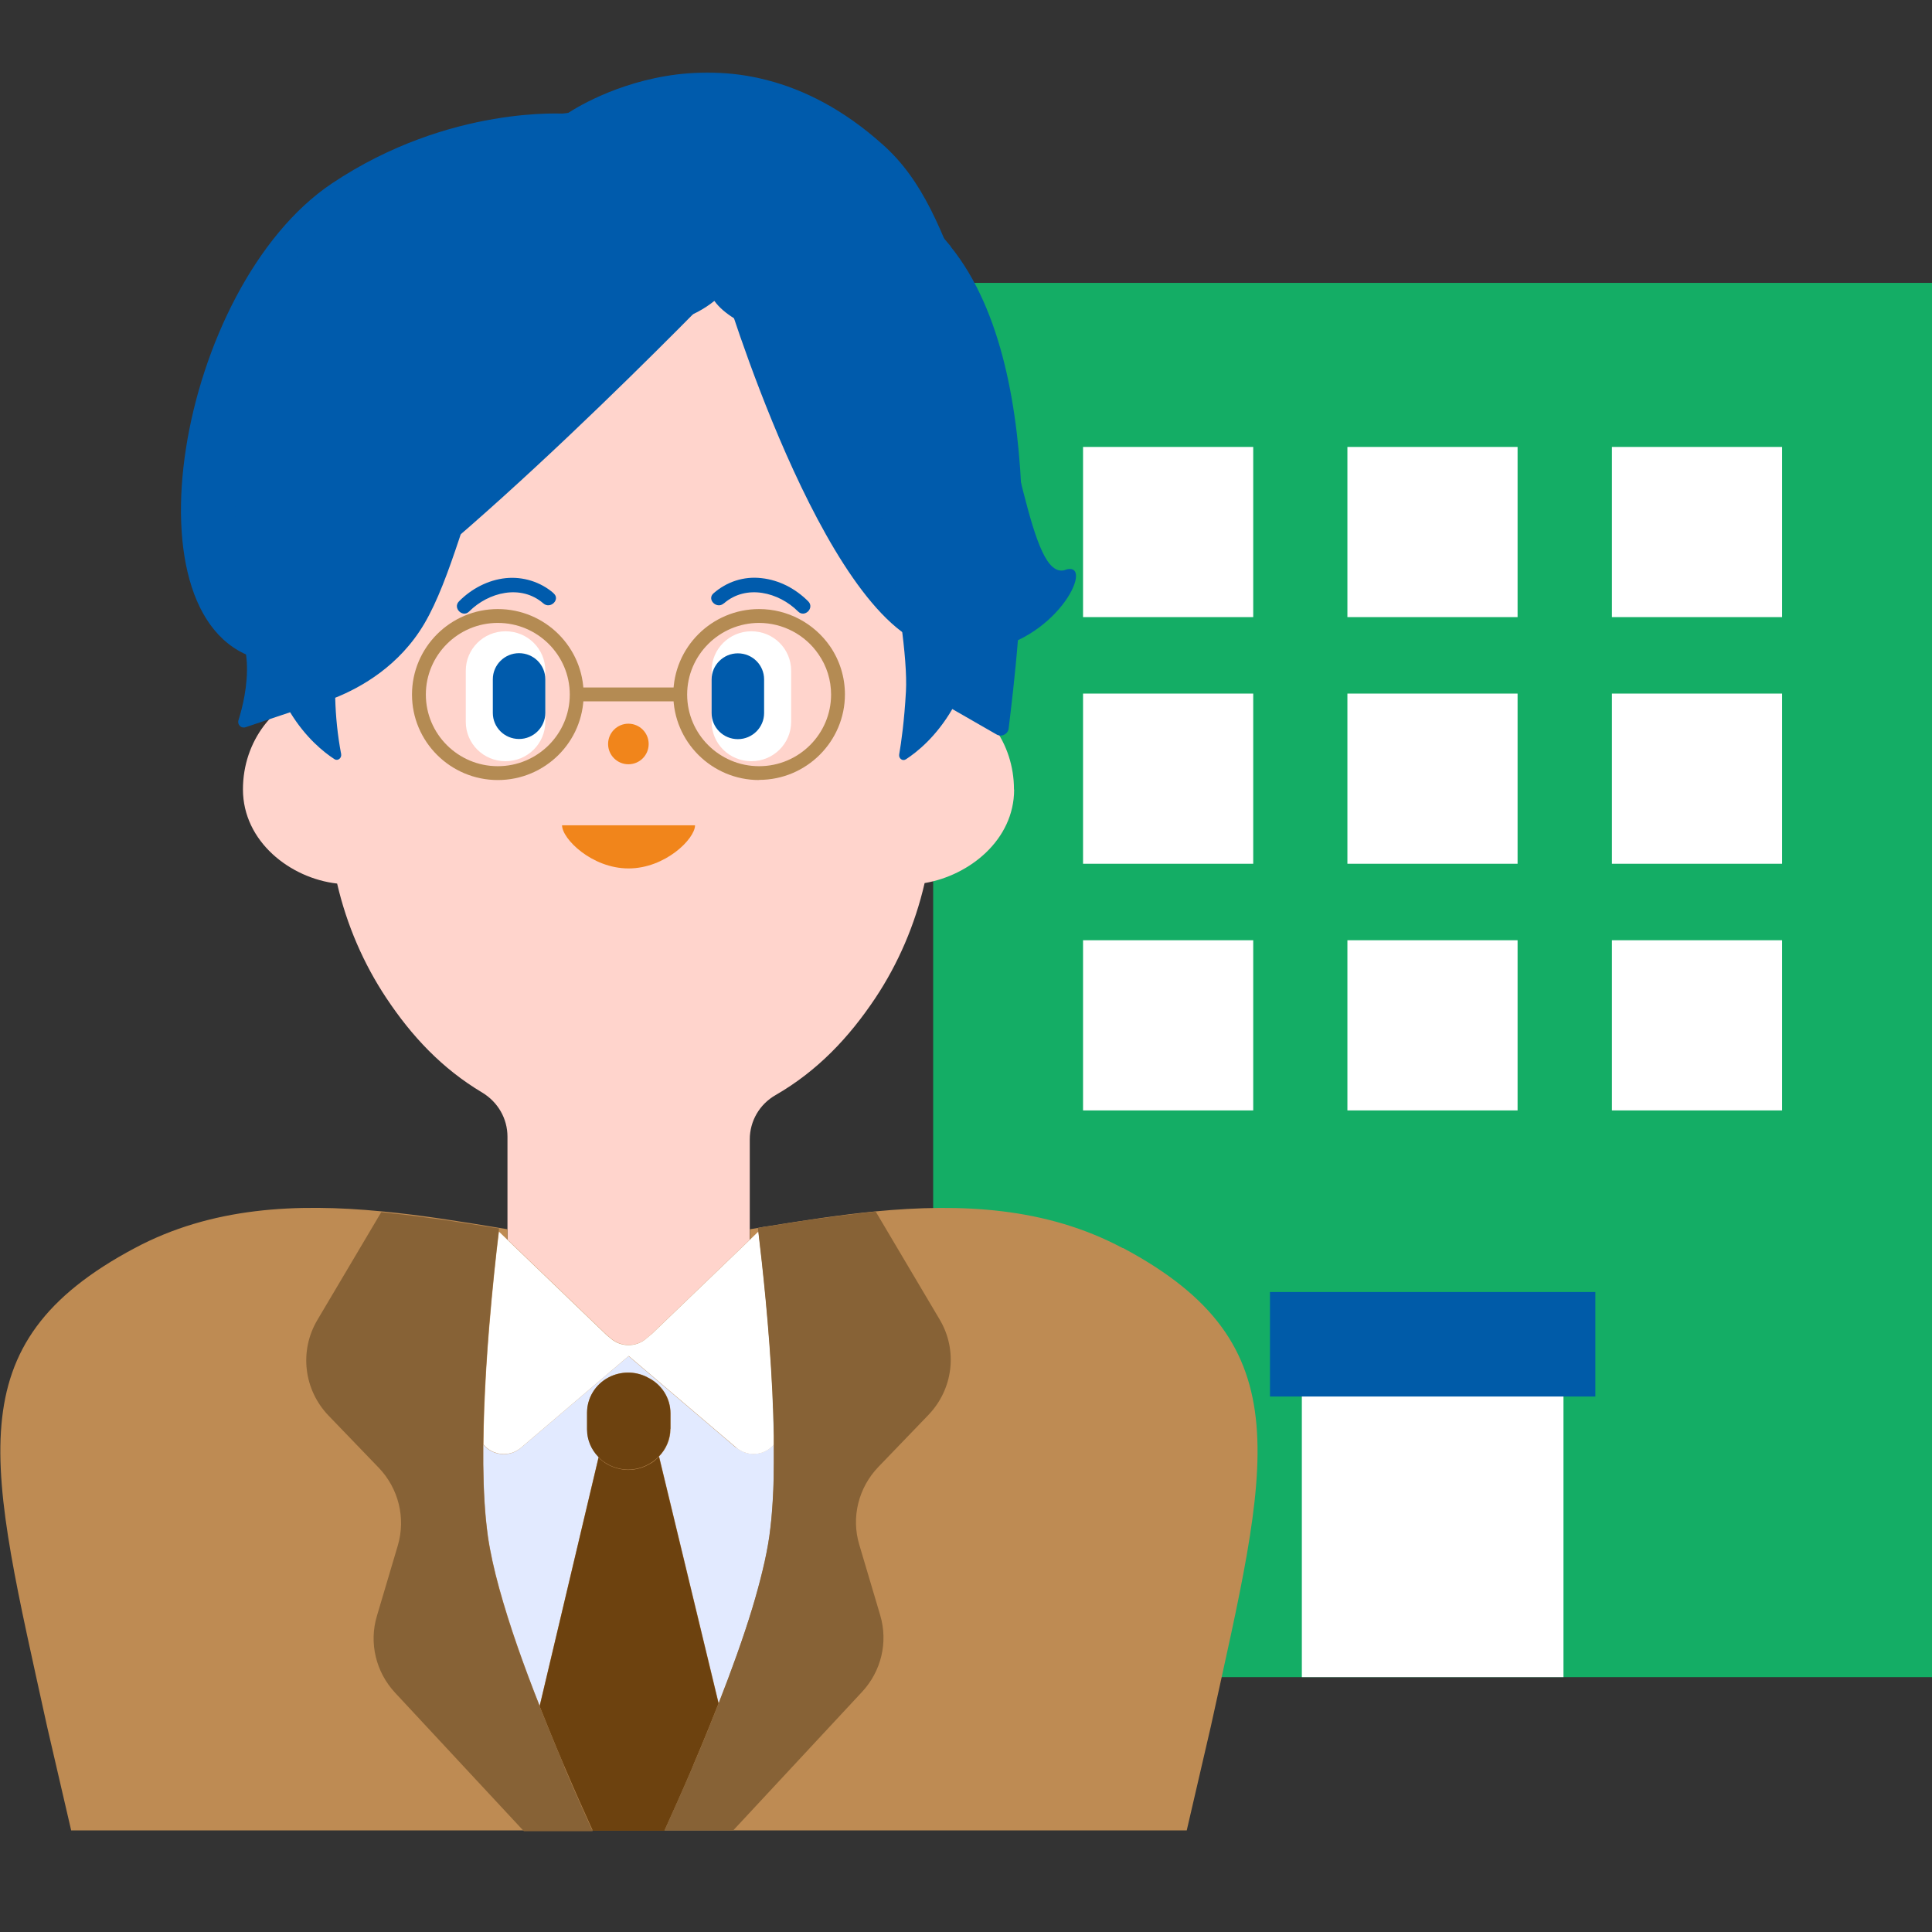 <?xml version="1.0" encoding="UTF-8"?>
<svg id="a" data-name="レイヤー 1" xmlns="http://www.w3.org/2000/svg" width="120" height="120" xmlns:xlink="http://www.w3.org/1999/xlink" viewBox="0 0 120 120">
  <rect x="0" y="0" width="120" height="120" fill="#333333" stroke="none"/>
  <defs>
    <style>
      .d {
        fill: #fff;
      }

      .e {
        fill: #6d420f;
      }

      .f {
        fill: #005ba8;
      }

      .g {
        fill: #f1851b;
      }

      .h {
        fill: #876236;
      }

      .i {
        fill: #e2eaff;
      }

      .j {
        fill: #dfe9ff;
      }

      .k {
        fill: #14ad65;
      }

      .l {
        fill: #b48b53;
      }

      .m {
        fill: #005bac;
      }

      .n {
        fill: #ffd4cc;
      }

      .o {
        fill: #acd3fa;
      }

      .p {
        fill: #72b5fc;
      }

      .q {
        fill: #005bb1;
      }

      .r {
        mask: url(#b);
      }

      .s {
        fill: #be8b53;
      }
    </style>
    <mask id="b" data-name="mask" x="-8.33" y="4.13" width="95.26" height="107.27" maskUnits="userSpaceOnUse">
      <g id="c" data-name="mask0 620 103946">
        <path class="d" d="m86.93,4.13H-8.33v107.27h95.26V4.13Z"/>
      </g>
    </mask>
  </defs>
  <g>
    <rect class="k" x="57.96" y="17.57" width="62.04" height="86.6"/>
    <rect class="d" x="67.27" y="27.76" width="10.57" height="10.57"/>
    <rect class="d" x="83.69" y="27.76" width="10.57" height="10.57"/>
    <rect class="d" x="100.12" y="27.76" width="10.57" height="10.57"/>
    <rect class="d" x="67.27" y="58.4" width="10.57" height="10.57"/>
    <rect class="d" x="83.69" y="58.4" width="10.57" height="10.57"/>
    <rect class="d" x="100.12" y="58.4" width="10.57" height="10.57"/>
    <rect class="d" x="67.27" y="43.08" width="10.57" height="10.57"/>
    <rect class="d" x="83.69" y="43.08" width="10.57" height="10.57"/>
    <rect class="d" x="100.12" y="43.08" width="10.57" height="10.57"/>
    <rect class="d" x="80.86" y="85.21" width="16.25" height="18.96"/>
    <rect class="f" x="78.88" y="80.25" width="20.21" height="6.49"/>
  </g>
  <g>
    <g class="r">
      <g>
        <path class="n" d="m62.98,49.03c0-2.9-1.84-5.33-4.32-6.04v-12.26c0-1.18-.09-2.32-.27-3.45-.5-3.23-1.68-6.21-3.38-8.77-3.53-5.31-9.31-8.77-15.84-8.77s-12.3,3.46-15.84,8.77c-1.7,2.55-2.88,5.54-3.38,8.77-.17,1.12-.27,2.27-.27,3.45v12.18c-2.63.61-4.59,3.11-4.59,6.12,0,3.23,2.93,5.52,5.85,5.85.6,2.59,1.65,4.99,3.05,7.1,1.58,2.38,3.46,4.39,5.96,5.88.98.59,1.57,1.62,1.57,2.74v12.97c0,1.79,1.49,3.24,3.34,3.24h8.37c1.85,0,3.34-1.45,3.34-3.24v-12.8c0-1.13.6-2.18,1.6-2.75,2.6-1.5,4.56-3.57,6.2-6.03,1.41-2.12,2.46-4.54,3.06-7.14,2.78-.47,5.56-2.68,5.56-5.81h-.01Z"/>
        <path class="g" d="m39.03,47.47c.7,0,1.26-.56,1.26-1.26s-.57-1.26-1.26-1.26-1.26.56-1.26,1.26.57,1.26,1.26,1.26Z"/>
        <path class="g" d="m43.17,51.26c0,.84-1.85,2.68-4.13,2.68s-4.13-1.84-4.13-2.68h8.26,0Z"/>
        <path class="m" d="m34.39,36.85c-.81-.71-1.91-1.05-2.98-.94-1.08.11-2.12.65-2.9,1.44-.41.41.23,1.04.63.63,1.2-1.2,3.22-1.71,4.61-.5.44.38,1.08-.26.63-.63h0Z"/>
        <path class="d" d="m33.87,41.66c0-1.36-1.1-2.45-2.47-2.45s-2.47,1.1-2.47,2.45v3.17c0,1.36,1.1,2.45,2.47,2.45s2.47-1.1,2.47-2.45v-3.17Z"/>
        <path class="m" d="m33.87,42.19c0-.9-.73-1.62-1.63-1.62s-1.63.73-1.63,1.62v2.09c0,.9.73,1.62,1.63,1.62s1.63-.73,1.63-1.62v-2.09Z"/>
        <path class="m" d="m44.96,37.48c1.39-1.21,3.41-.7,4.61.5.41.41,1.04-.22.63-.63-.78-.78-1.79-1.32-2.9-1.44-1.11-.13-2.17.23-2.98.94-.44.38.2,1.01.63.63h0Z"/>
        <path class="d" d="m44.2,44.83c0,1.36,1.1,2.45,2.47,2.45s2.47-1.1,2.47-2.45v-3.17c0-1.36-1.1-2.45-2.47-2.45s-2.47,1.1-2.47,2.45v3.17Z"/>
        <path class="m" d="m44.2,44.29c0,.9.73,1.62,1.63,1.62s1.63-.73,1.63-1.62v-2.09c0-.9-.73-1.62-1.63-1.62s-1.63.73-1.63,1.62v2.09Z"/>
        <path class="l" d="m30.92,48.45c-2.94,0-5.33-2.38-5.33-5.31s2.39-5.31,5.33-5.31,5.33,2.38,5.33,5.31-2.39,5.31-5.33,5.31Zm0-9.76c-2.47,0-4.47,2-4.47,4.45s2,4.45,4.47,4.45,4.47-2,4.47-4.45-2-4.45-4.47-4.45Z"/>
        <path class="l" d="m47.15,48.45c-2.94,0-5.33-2.38-5.33-5.31s2.39-5.31,5.33-5.31c1.76,0,3.41.87,4.41,2.32.6.88.92,1.91.92,2.98,0,2.92-2.39,5.31-5.33,5.31Zm0-9.76c-2.46,0-4.47,2-4.47,4.45s2,4.45,4.47,4.45,4.47-2,4.47-4.45c0-.9-.27-1.77-.78-2.5-.83-1.22-2.22-1.95-3.7-1.95h0Z"/>
        <path class="l" d="m42.02,43.56h-5.85c-.24,0-.43-.19-.43-.43s.19-.43.43-.43h5.85c.24,0,.43.19.43.43s-.19.43-.43.43Z"/>
        <path class="m" d="m66.17,35.4c-2.24.71-2.78-8.31-6.04-16.81-1.65-4.31-2.76-7.34-5.29-9.6-9.81-8.81-19.63-1.92-19.63-1.92,0,0-7.26-.58-14.59,4.32-9.56,6.4-13.2,27.63-4.28,29.61.14.03.3.04.47.03l.19,3.44c.75-.73,1.67-1.26,2.69-1.49v-3.04c8.17-4.62,25.21-22.32,25.21-22.32,0,0,6.17,20.73,12.97,22.58.27.07.54.13.8.17v2.68c.91.26,1.74.76,2.41,1.42l.22-4.09c4.55-.79,6.73-5.58,4.87-4.99h.01Z"/>
      </g>
    </g>
    <path class="m" d="m59.05,15.3c-4.02-4.98-10.49-6.04-14.31-5.04-2-3.15-6.52-4.82-16.43-1.69-18.13,5.71-13.12,30.05-12.98,32.56.08,1.42-.27,2.82-.52,3.61-.08.27.17.52.44.43l2.77-.93c.97,1.59,2.1,2.49,2.75,2.91.21.14.46-.06.42-.31-.22-1.15-.34-2.33-.37-3.5,1.62-.65,4-1.99,5.54-4.61,3.26-5.54,4.22-18.52,11.69-18.33,3.17.08,5.12-.74,6.32-1.71,0,0,0,0,0,0,1.23,1.71,4.38,2.12,7.45,5.03,0,0,0,0,0,0,2,2.23,4.67,15.23,4.45,19.22-.1,1.81-.29,3.18-.42,3.92-.04.25.21.44.42.3.68-.44,1.88-1.4,2.88-3.12l2.75,1.58c.31.18.71-.02.75-.38.6-5.02,2.8-21.99-3.6-29.92Z"/>
    <g>
      <path class="s" d="m69.73,77.52c-4.78-2.55-10.05-2.78-15.34-2.28-2.25.22-4.5.57-6.73.93-.2.03-.4.06-.59.1-.16.03-.33.05-.49.08v.64l-6.14,5.9-.31.26c-.62.52-1.54.52-2.16,0l-.31-.26h0s0,0,0,0l-6.14-5.9h0v-.64c-.16-.03-.33-.05-.49-.08-2.42-.4-4.87-.8-7.32-1.03-5.29-.51-10.56-.27-15.34,2.28-11.25,5.99-9.02,13.38-5.44,29.74l1.49,6.43h32.42s0,0,0,0h4.45s0,0,0,0h32.42l1.49-6.43c3.58-16.35,5.81-23.74-5.44-29.74Z"/>
      <g>
        <path class="o" d="m30.02,89.73s0,0,0,0c-.02,1.63.03,3.2.16,4.59-.13-1.39-.17-2.96-.16-4.59Z"/>
        <path class="o" d="m33.51,105.96h0c-.47-1.2-.93-2.43-1.36-3.64.42,1.21.88,2.44,1.36,3.64Z"/>
        <path class="o" d="m30.18,94.33c.04.39.08.76.13,1.11.14.96.38,2.05.7,3.21-.32-1.16-.56-2.25-.7-3.21-.05-.36-.09-.73-.13-1.11Z"/>
        <path class="o" d="m32.16,102.31c-.44-1.26-.83-2.5-1.15-3.66.32,1.16.71,2.4,1.15,3.66Z"/>
        <polygon class="j" points="36.81 113.69 41.27 113.69 41.27 113.69 41.27 113.69 36.81 113.69"/>
        <path class="j" d="m37.17,90.51c.15.16.33.3.52.41h0s0,0,0,0c-.19-.12-.37-.25-.52-.41Z"/>
        <path class="i" d="m45.73,89.93l-6.69-5.7-6.69,5.7c-.71.61-1.77.48-2.33-.2-.02,1.63.03,3.2.16,4.59.04.39.08.76.13,1.11.14.96.38,2.05.7,3.21s.71,2.4,1.15,3.66c.42,1.21.88,2.44,1.36,3.64l3.66-15.45c-.45-.46-.71-1.07-.71-1.72v-1.03c0-.92.52-1.77,1.35-2.2.73-.38,1.61-.39,2.36-.02l.07.04c.86.42,1.4,1.28,1.4,2.22v.96c0,.65-.26,1.26-.71,1.72-.08.08-.17.16-.26.24.09-.07.18-.15.26-.24l3.7,15.33c.78-1.99,1.53-4.05,2.11-5.97.24-.8.46-1.58.63-2.32.18-.74.31-1.44.41-2.08.05-.36.09-.73.13-1.11.07-.77.12-1.6.14-2.46.02-.69.02-1.41.01-2.14-.56.68-1.61.81-2.33.2Z"/>
        <path class="j" d="m38.6,91.24c-.17-.03-.35-.08-.51-.14.17.06.34.11.51.14Z"/>
        <path class="j" d="m39.33,91.26c-.11.01-.22.02-.34.02.11,0,.23,0,.34-.02Z"/>
        <path class="j" d="m40.3,90.95c-.3.17-.63.28-.97.32.34-.04.67-.15.97-.32Z"/>
        <path class="q" d="m36.81,113.69h0c-.5-1.1-1.11-2.46-1.76-3.98.65,1.52,1.26,2.88,1.76,3.98Z"/>
        <path class="q" d="m34.56,108.55c-.35-.84-.7-1.71-1.05-2.59h0c.35.88.7,1.75,1.05,2.59Z"/>
        <path class="e" d="m43.03,109.71c.16-.38.33-.77.49-1.16.33-.79.66-1.61.99-2.44.04-.1.08-.2.12-.3l-3.7-15.33c-.08.08-.17.16-.26.24s-.19.14-.3.2l-.07.04c-.3.17-.63.28-.97.32-.11.01-.22.02-.34.02-.13,0-.26-.02-.39-.04-.17-.03-.35-.08-.51-.14-.13-.05-.27-.11-.39-.18h0c-.19-.12-.37-.26-.52-.41l-3.66,15.45c.35.88.7,1.75,1.05,2.59.17.4.33.78.49,1.16.65,1.52,1.26,2.88,1.76,3.98h4.45c.5-1.1,1.11-2.46,1.76-3.98Z"/>
        <path class="e" d="m41.64,88.75v-.96c0-.94-.54-1.8-1.4-2.22l-.07-.04c-.74-.37-1.62-.36-2.36.02-.83.43-1.35,1.28-1.35,2.2v1.03c0,.65.26,1.26.71,1.72.15.16.33.3.52.41h0c.13.08.26.14.39.19.17.06.34.11.51.14.13.02.26.04.39.04.11,0,.23,0,.34-.02.34-.04.67-.15.97-.32l.07-.04c.11-.06.21-.13.3-.2.09-.07.18-.15.26-.24.45-.46.71-1.07.71-1.72Z"/>
        <path class="q" d="m38.99,91.28c-.13,0-.26-.02-.39-.04.13.02.26.04.39.04Z"/>
        <path class="q" d="m38.08,91.1c-.13-.05-.27-.11-.39-.18.13.07.26.13.39.18Z"/>
        <polygon class="d" points="53.68 75.33 53.68 75.33 53.68 75.33 53.68 75.33"/>
        <polygon class="d" points="24.4 75.33 24.4 75.33 24.4 75.33 24.4 75.33"/>
        <path class="d" d="m30.99,76.51h0c-.17,1.37-.4,3.49-.6,5.92.2-2.43.44-4.55.6-5.92Z"/>
        <path class="d" d="m30.19,85.08c-.09,1.54-.16,3.12-.17,4.65,0,0,0,0,0,0,.01-1.53.08-3.11.17-4.65Z"/>
        <path class="d" d="m40.43,82.9l-.31.26c-.62.52-1.54.52-2.16,0l-.31-.26h0s0,0,0,0l-6.14-5.9-.52-.5c-.17,1.37-.4,3.49-.6,5.92-.07.85-.14,1.75-.19,2.65-.09,1.54-.16,3.12-.17,4.65.56.68,1.61.81,2.33.2l6.69-5.7,6.69,5.7c.72.61,1.77.48,2.33-.2,0-.18,0-.35,0-.53-.02-.91-.05-1.83-.09-2.75-.19-3.99-.62-7.86-.87-9.95l-.52.5-6.14,5.9h0"/>
        <polygon class="p" points="32.55 113.69 36.81 113.69 36.81 113.69 35.45 113.69 32.55 113.69"/>
        <path class="p" d="m47.07,76.28h0c.2-.03.4-.06.59-.1-.2.03-.4.06-.59.1h0Z"/>
        <path class="p" d="m48.05,91.87c-.02.86-.07,1.69-.14,2.46.07-.77.12-1.6.14-2.46Z"/>
        <path class="p" d="m47.37,97.52c-.18.74-.39,1.52-.63,2.32.24-.8.46-1.58.63-2.32Z"/>
        <path class="p" d="m47.09,76.5c0-.07-.02-.16-.03-.23h0c0,.07.02.15.03.23h0Z"/>
        <path class="p" d="m47.37,97.52c.18-.74.31-1.44.41-2.08.05-.36.09-.73.13-1.11-.04.39-.08.76-.13,1.11-.09.64-.23,1.34-.41,2.08Z"/>
        <path class="p" d="m41.27,113.69h0c.5-1.1,1.11-2.46,1.76-3.98-.65,1.52-1.26,2.88-1.76,3.98Z"/>
        <path class="p" d="m44.51,106.1c-.33.83-.66,1.65-.99,2.44.33-.79.66-1.61.99-2.44Z"/>
        <g>
          <path class="h" d="m35.05,109.71c-.16-.38-.33-.77-.49-1.16-.35-.84-.7-1.71-1.05-2.59-.47-1.2-.93-2.43-1.36-3.64-.44-1.26-.83-2.5-1.15-3.66s-.56-2.25-.7-3.21c-.05-.36-.09-.73-.13-1.11-.13-1.39-.17-2.96-.16-4.59.01-1.53.08-3.11.17-4.65.06-.91.12-1.8.19-2.65.2-2.43.44-4.55.6-5.92,0-.07.02-.16.03-.23-.11-.02-.21-.03-.32-.05h0s-.02,0-.04,0c-.48-.08-.96-.16-1.44-.23-.22-.03-.44-.07-.66-.1-.31-.05-.62-.1-.92-.14-.32-.05-.64-.09-.96-.13-.22-.03-.44-.06-.65-.09-.54-.07-1.08-.14-1.62-.19,0,0,0,0,0,0-.24-.03-.47-.06-.71-.08l-3.97,6.7c-1.13,1.91-.85,4.33.7,5.94l3.11,3.23c1.24,1.29,1.69,3.13,1.19,4.83l-1.3,4.38c-.5,1.67-.07,3.48,1.13,4.77l8,8.6h4.27c-.5-1.1-1.11-2.46-1.76-3.98Z"/>
          <path class="h" d="m57.66,87.89c1.55-1.61,1.84-4.03.7-5.94l-3.97-6.7c-.24.02-.47.05-.71.08,0,0,0,0,0,0-.97.11-1.95.23-2.92.37-.05,0-.1.01-.15.02-.97.14-1.93.29-2.89.45-.02,0-.04,0-.06,0-.2.03-.4.06-.59.1,0,.07.02.15.03.23.25,2.09.68,5.95.87,9.95.04.92.08,1.84.09,2.75,0,.18,0,.35,0,.53,0,.73,0,1.45-.01,2.14-.02.86-.07,1.69-.14,2.46-.04.39-.08.76-.13,1.11-.09.64-.23,1.34-.41,2.08s-.39,1.52-.63,2.32c-.58,1.92-1.33,3.97-2.11,5.97-.04.1-.08.2-.12.3-.33.83-.66,1.65-.99,2.44-.17.4-.33.78-.49,1.16-.65,1.52-1.26,2.88-1.76,3.98h4.27l8-8.6c1.2-1.29,1.63-3.09,1.13-4.77l-1.3-4.38c-.51-1.7-.05-3.54,1.19-4.83l3.11-3.23Z"/>
        </g>
        <path class="p" d="m47.96,86.45c.04.92.08,1.84.09,2.75-.02-.91-.05-1.83-.09-2.75Z"/>
      </g>
    </g>
  </g>
</svg>